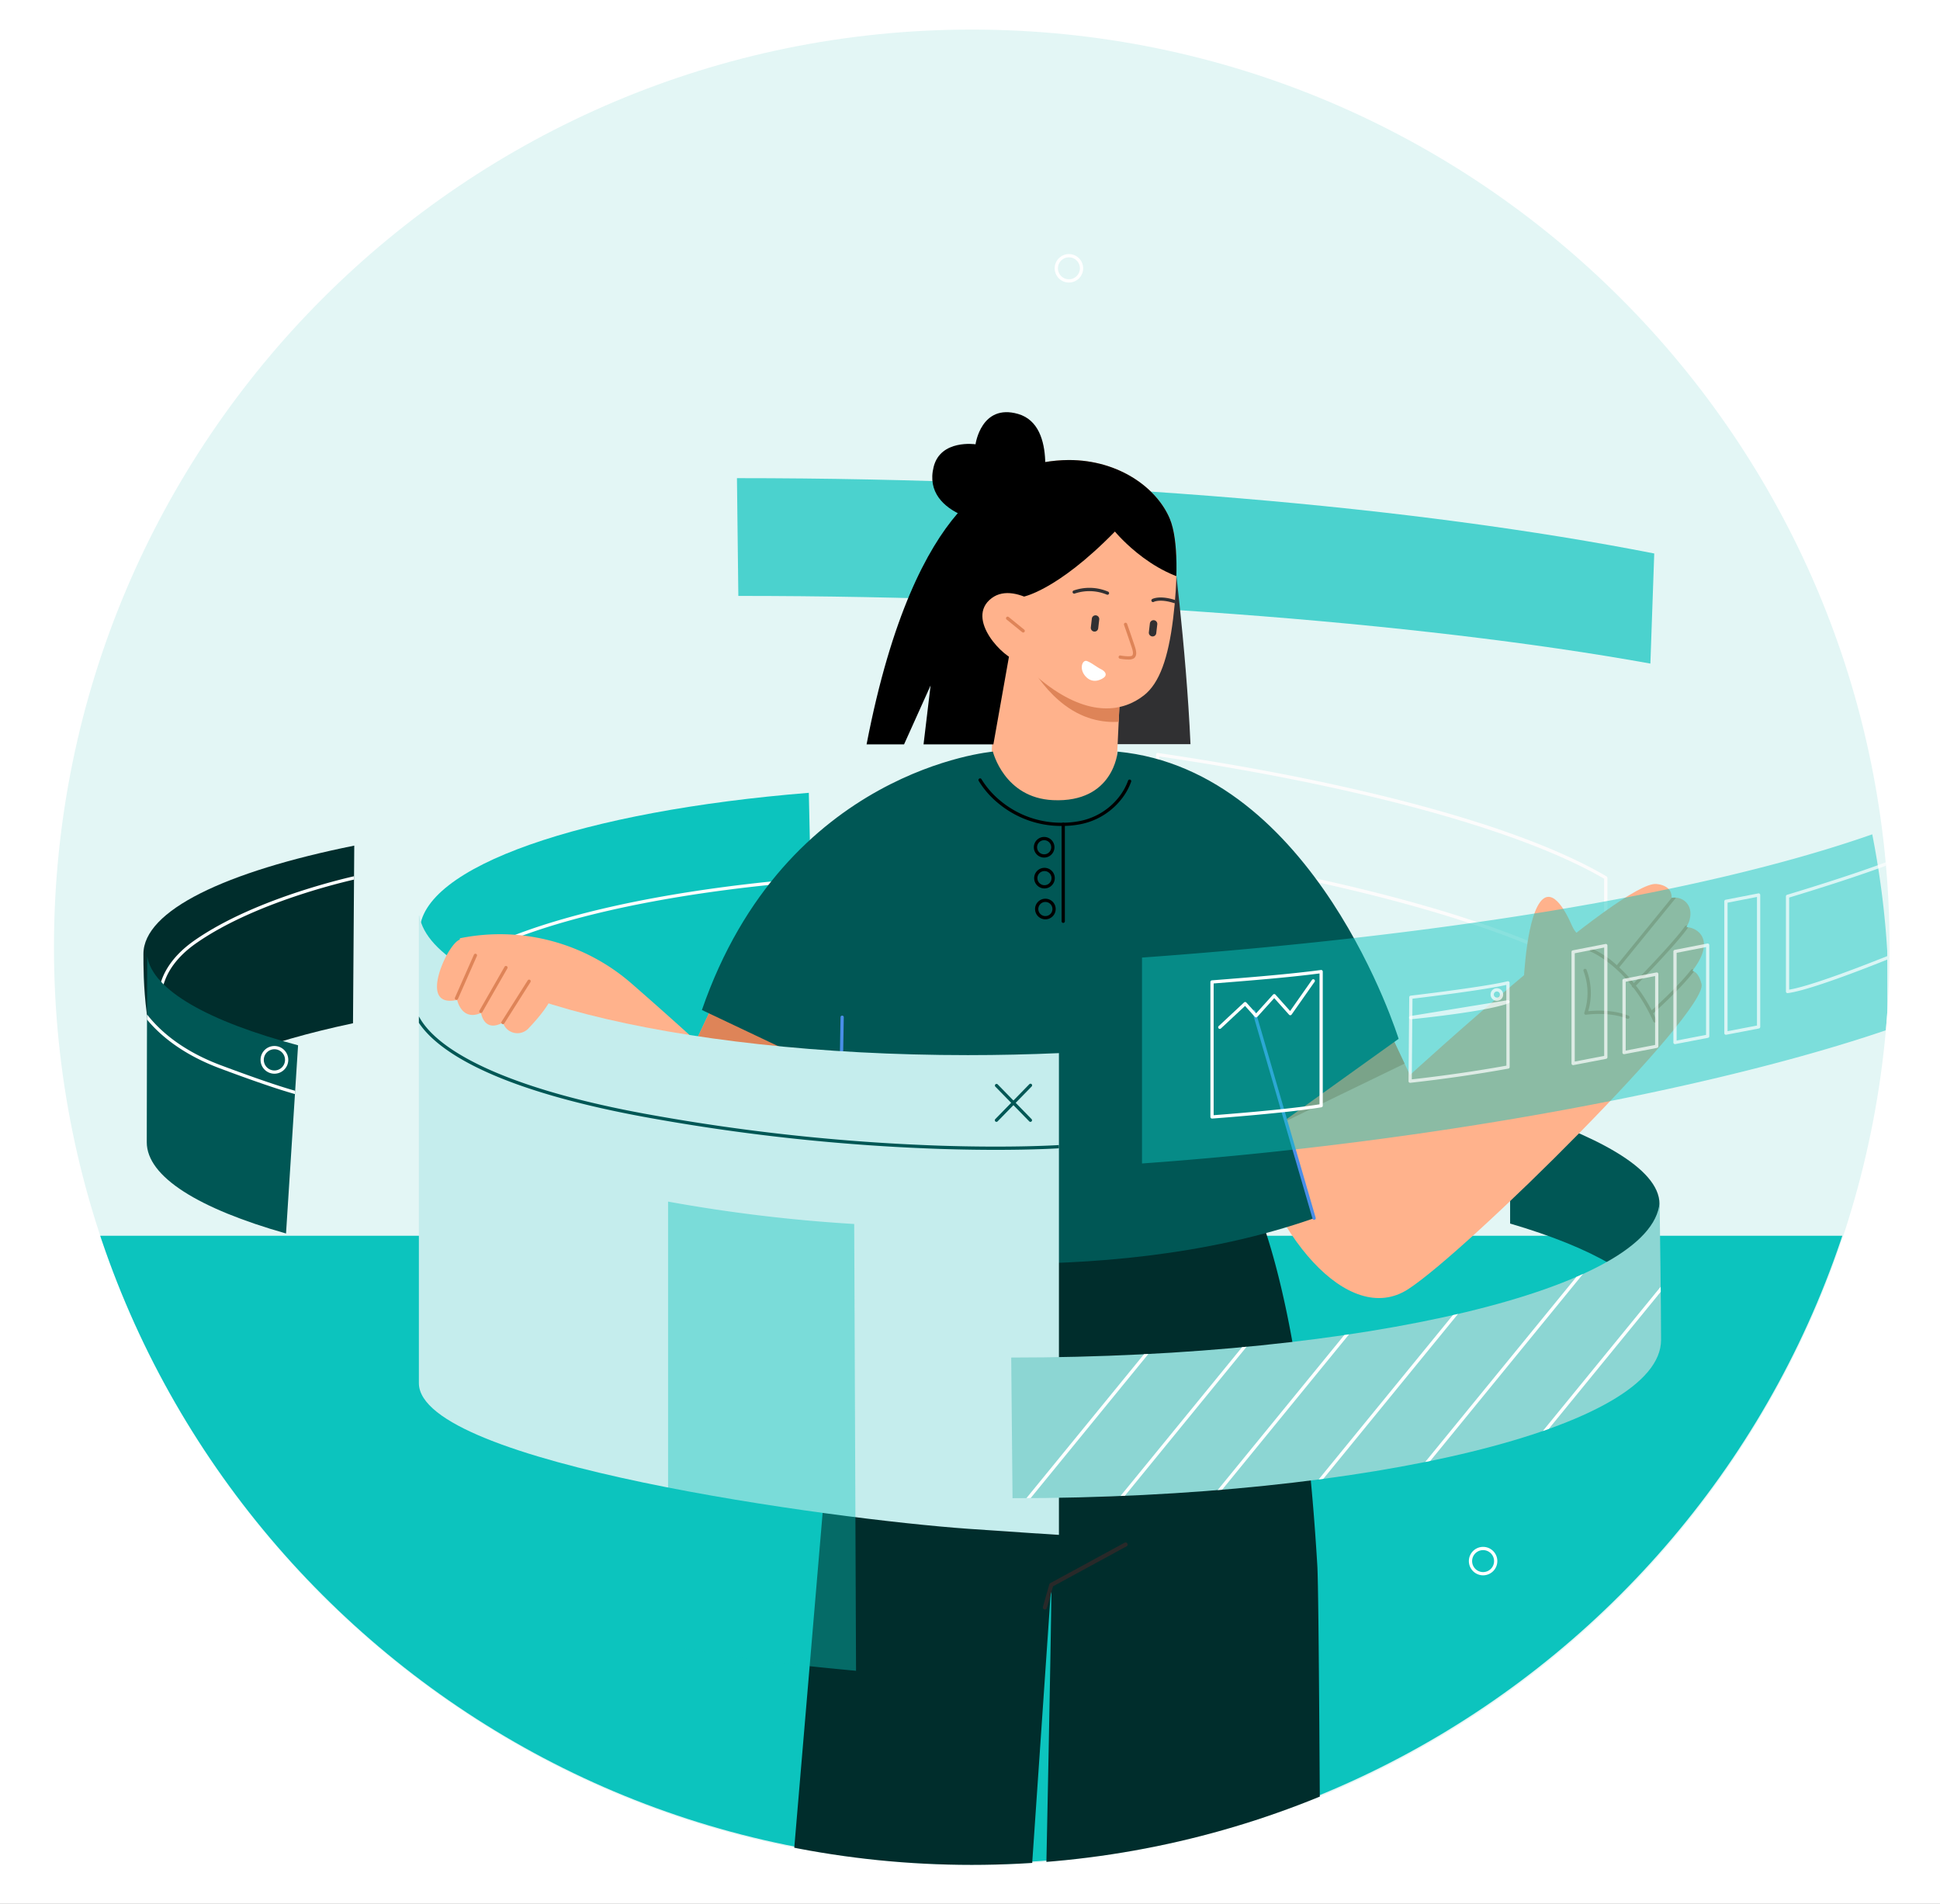 <svg xmlns="http://www.w3.org/2000/svg" xmlns:xlink="http://www.w3.org/1999/xlink" width="755" height="741" viewBox="0 0 755 741"><rect x="0" y="0" width="755" height="741" fill="#808080" stroke="none"/><defs><clipPath id="clip-path"><rect id="Rectangle_14729" data-name="Rectangle 14729" width="856" height="954" transform="translate(0 0.093)" fill="#fff" stroke="#707070" stroke-width="1"></rect></clipPath><clipPath id="clip-path-2"><rect id="Rectangle_15247" data-name="Rectangle 15247" width="714" height="244" transform="translate(1025 5429)" fill="#fff" stroke="#707070" stroke-width="1"></rect></clipPath><clipPath id="clip-path-3"><path id="Path_53409" data-name="Path 53409" d="M357.186,0C554.454,0,714.372,159.918,714.372,357.186S554.454,714.372,357.186,714.372,0,554.454,0,357.186,159.918,0,357.186,0Z" transform="translate(140 5878.51)" fill="#e3f6f5"></path></clipPath><clipPath id="clip-path-4"><rect id="Rectangle_15140" data-name="Rectangle 15140" width="713.522" height="676.296" transform="translate(65.151)" fill="none"></rect></clipPath><clipPath id="clip-path-5"><rect id="Rectangle_15119" data-name="Rectangle 15119" width="844.673" height="591.296" fill="none"></rect></clipPath><clipPath id="clip-path-6"><path id="Path_52639" data-name="Path 52639" d="M2271.757,1146.916l-.034.052s0,0,.034-.052m-82.731,30.03-6.992-14.842-57.7,32.263c9.894,44.739,40.78,80.954,63.969,65.967s116.823-107.909,114.209-118.793c-.763-3.173-2.032-4.714-3.586-5.13,9.651-12.493,1.452-17.066-2.337-17a11.585,11.585,0,0,0,1.28-2.9c1.556-5.824-2.734-9.28-6.983-8.52.147-4.32-4.01-5.224-5.958-5.4-.107-.01-.217-.015-.333-.014-14.328.008-95.565,74.374-95.565,74.374" transform="translate(-2124.328 -1102.572)" fill="none"></path></clipPath><clipPath id="clip-path-8"><rect id="Rectangle_15120" data-name="Rectangle 15120" width="356.985" height="72.177" fill="#fff"></rect></clipPath><clipPath id="clip-path-9"><path id="Path_52644" data-name="Path 52644" d="M834.354,1014.162c0,25.776,64.983,47.557,153.821,54.431L985.835,959.9c-87.635,7.064-151.481,28.693-151.481,54.261" transform="translate(-834.354 -959.901)" fill="none"></path></clipPath><clipPath id="clip-path-10"><rect id="Rectangle_15122" data-name="Rectangle 15122" width="844.673" height="679.991" fill="none"></rect></clipPath><clipPath id="clip-path-11"><path id="Path_52649" data-name="Path 52649" d="M1726.273,787.854l48.755,2.352,2.872-61.172-48.756-2.352Z" transform="translate(-1726.273 -726.682)" fill="none"></path></clipPath><clipPath id="clip-path-13"><path id="Path_52654" data-name="Path 52654" d="M1702.89,442.236c-28.755,9.9-26.784,40.943-17.12,53.672,10.483,13.8,18.894,23.836,27,30.022,17.364,13.258,30.353,10.913,38.4,4.569,6.037-4.755,9.424-14.479,11.316-29.712,1.775-14.317,2.162-30.765-1.258-38.979-4.965-11.917-19.722-22.888-39.306-22.888a58.416,58.416,0,0,0-19.035,3.315" transform="translate(-1679.338 -438.921)" fill="none"></path></clipPath><clipPath id="clip-path-15"><path id="Path_52664" data-name="Path 52664" d="M885.672,1182.849h0l-3.922,30.52c27.766,31.946,79.992,82.13,96.5,92.8,23.189,14.987,54.074-21.228,63.969-65.966l-57.705-32.263-6.992,14.842s-10.747-9.838-25.112-22.358a77.869,77.869,0,0,0-66.741-17.577" transform="translate(-881.75 -1181.272)" fill="none"></path></clipPath><clipPath id="clip-path-17"><path id="Path_52676" data-name="Path 52676" d="M833.252,1334.071c0,31.3,161.715,53.015,213.673,56.7,18.578,1.32,35.419,2.37,35.419,2.37V1205.631c-11.522.508-23.354.779-35.419.779-114.851,0-208.659-24.1-213.478-54.284l-.195-.033Z" transform="translate(-833.252 -1152.092)" fill="none"></path></clipPath><clipPath id="clip-path-19"><path id="Path_52686" data-name="Path 52686" d="M1760.413,1661.511l.515,54.741c139.3,0,252.388-27.591,252.388-61.6,0-13.829-.447-45.432-.564-53.539-2.647,33.447-114.7,60.395-252.339,60.395" transform="translate(-1760.413 -1601.116)" fill="none"></path></clipPath><clipPath id="clip-path-21"><rect id="Rectangle_15127" data-name="Rectangle 15127" width="73.152" height="182.623" fill="#075bb8"></rect></clipPath><clipPath id="clip-path-22"><path id="Path_52691" data-name="Path 52691" d="M402.052,1084.766c0,8.38-.092,34.594,10.566,55.164,11.236-11.09,36.489-20.873,71-28.213l.484-69.145c-50.162,10.12-82.054,25.272-82.054,42.195" transform="translate(-402.052 -1042.571)" fill="none"></path></clipPath><clipPath id="clip-path-24"><path id="Path_52695" data-name="Path 52695" d="M407.291,1288.068c0,13.53,20.388,25.929,54.2,35.529l4.684-73.25c-34.762-9.273-56.6-21.38-58.716-34.688-.035,10.837-.17,53.241-.17,72.409" transform="translate(-407.291 -1215.659)" fill="none"></path></clipPath><clipPath id="clip-path-26"><rect id="Rectangle_15130" data-name="Rectangle 15130" width="293.023" height="129.61" fill="none"></rect></clipPath><clipPath id="clip-path-27"><rect id="Rectangle_15131" data-name="Rectangle 15131" width="13.98" height="47.17" fill="none"></rect></clipPath><clipPath id="clip-path-28"><rect id="Rectangle_15132" data-name="Rectangle 15132" width="13.978" height="31.827" fill="none"></rect></clipPath><clipPath id="clip-path-29"><rect id="Rectangle_15133" data-name="Rectangle 15133" width="13.978" height="39.169" fill="none"></rect></clipPath><clipPath id="clip-path-30"><rect id="Rectangle_15134" data-name="Rectangle 15134" width="13.98" height="55.044" fill="none"></rect></clipPath><clipPath id="clip-path-31"><rect id="Rectangle_15135" data-name="Rectangle 15135" width="39.353" height="39.542" fill="none"></rect></clipPath><clipPath id="clip-path-32"><rect id="Rectangle_15136" data-name="Rectangle 15136" width="39.102" height="7.434" fill="none"></rect></clipPath><clipPath id="clip-path-33"><rect id="Rectangle_15137" data-name="Rectangle 15137" width="4.905" height="4.903" fill="none"></rect></clipPath><clipPath id="clip-path-34"><rect id="Rectangle_15138" data-name="Rectangle 15138" width="48.985" height="54.86" fill="none"></rect></clipPath><clipPath id="clip-Artboard_20"><rect width="755" height="741"></rect></clipPath></defs><g id="Artboard_20" data-name="Artboard &#x2013; 20" clip-path="url(#clip-Artboard_20)"><rect width="755" height="741" fill="#fff"></rect><g id="Group_75920" data-name="Group 75920" transform="translate(-119 -5867)"><path id="Path_53407" data-name="Path 53407" d="M357.186,0C554.454,0,714.372,159.918,714.372,357.186S554.454,714.372,357.186,714.372,0,554.454,0,357.186,159.918,0,357.186,0Z" transform="translate(140 5878.51)" fill="#e3f6f5"></path><g id="Mask_Group_75003" data-name="Mask Group 75003" transform="translate(-885 919)" clip-path="url(#clip-path-2)"><path id="Path_53408" data-name="Path 53408" d="M357.186,0C554.454,0,714.372,159.918,714.372,357.186S554.454,714.372,357.186,714.372,0,554.454,0,357.186,159.918,0,357.186,0Z" transform="translate(1024.813 4958.999)" fill="#0cc4be"></path></g><g id="Mask_Group_75004" data-name="Mask Group 75004" clip-path="url(#clip-path-3)"><g id="Group_75883" data-name="Group 75883"><g id="Group_75881" data-name="Group 75881" transform="translate(-117 10.498)"><path id="Path_43843" data-name="Path 43843" d="M1997.528,2051.734h93.3l8.292-120.89.021-.069c.3,2.8-2.183,120.959-2.183,120.959s103.528-2.193,106.938-2.335c-.2-13.317-.592-115.483-1.225-126.042q-.8-13.416-1.829-25.352-.038-.445-.076-.881-.809-9.355-1.728-17.84c-1.873-17.36-4.052-32.07-6.322-44.474q-1.184-6.463-2.393-12.108a.042.042,0,0,0,0-.019c-.064-.31-.131-.615-.2-.92-.057-.264-.115-.528-.172-.787q-.4-1.831-.8-3.575c-.08-.349-.16-.7-.238-1.042-1.748-7.549-3.481-13.884-5.105-19.152-.663-2.162-1.31-4.135-1.932-5.945q-.365-1.053-.713-2.033c-.076-.206-.152-.415-.223-.619-.831-2.283-1.6-4.247-2.306-5.922-.1-.225-.19-.447-.282-.663-.775-1.81-1.459-3.258-2.017-4.378-.023-.046-.046-.092-.069-.136a30.475,30.475,0,0,0-1.666-2.987.087.087,0,0,1-.009.014.049.049,0,0,0-.014.016c-.046.055-.163.193-.365.4a14.964,14.964,0,0,1-1.131,1.04c-.053.043-.106.089-.161.133-.273.227-.585.473-.94.737-.12.089-.241.179-.37.271-.087.062-.177.126-.271.19s-.186.131-.282.2c-.044.03-.083.055-.121.085s-.1.069-.152.1c-.406.273-.848.557-1.333.854a48.067,48.067,0,0,1-4.28,2.308c-.543.259-1.11.521-1.707.785l-.36.159q-1.576.688-3.423,1.386c-.154.06-.308.117-.466.174-.186.069-.376.138-.567.207l-.519.186c-.236.085-.477.17-.722.253-.177.062-.356.124-.537.183q-1.834.62-3.91,1.228c-.36.108-.725.211-1.1.315-.2.057-.392.11-.59.165l-.815.22c-.555.149-1.125.3-1.7.443l-.523.131c-.558.14-1.126.275-1.7.411l-.548.126-.606.138c-.406.092-.819.181-1.234.271s-.837.179-1.267.266c-.172.037-.346.071-.521.106q-2.334.475-4.883.911c-.472.08-.95.161-1.434.239-.347.057-.7.112-1.049.167-.385.062-.776.122-1.168.179l-.631.094c-.273.041-.549.08-.826.119-.248.037-.5.071-.748.106-.03,0-.06.009-.09.011-.326.046-.654.089-.982.133q-1.081.144-2.192.28c-.279.034-.557.069-.84.1s-.564.066-.849.1l-.234.027c-.009,0-.021,0-.03,0-.489.055-.975.108-1.464.161l-.923.1-.842.085c-.595.06-1.2.117-1.806.172-.489.044-.982.089-1.478.131l-.991.083c-.209.018-.417.034-.629.05-.631.051-1.267.1-1.912.147-.351.023-.7.048-1.06.073-.438.03-.879.06-1.324.087-.186.014-.374.025-.56.034l-.984.062s-.011,0-.018,0c-.392.023-.787.046-1.184.067l-1.2.062q-1.449.073-2.939.133c-.4.018-.8.032-1.207.048l-.415.014q-.592.024-1.191.041c-.328.012-.656.021-.984.03l-.736.021c-.79.021-1.59.041-2.4.057q-2.454.052-5.013.067-.864.007-1.741.007-2.943.01-6.019-.03-.905-.01-1.824-.028l-.92-.016-.927-.018q-1.6-.034-3.237-.08c-.45-.011-.9-.025-1.359-.041q-2.343-.073-4.766-.172c-.381-.014-.762-.03-1.147-.048-.7-.03-1.4-.062-2.106-.094-.675-.032-1.351-.067-2.035-.1q-2.816-.145-5.732-.324l-.526-.034q-3.716-.234-7.6-.528-7.916-.6-16.516-1.466l-1.152-.117q-.561.719-1.127,1.491a102.982,102.982,0,0,0-7.929,13.072c-.071.135-.142.271-.211.406-.03.055-.058.11-.087.167l-.039.073c-.22.424-.438.856-.658,1.289a279.757,279.757,0,0,0-11.332,26.2" transform="translate(-1453.998 4542.644)" fill="#002d2c" fill-rule="evenodd"></path><path id="Path_43885" data-name="Path 43885" d="M2325.341,2409.523a.8.8,0,0,0,.772-.584l2.39-8.43,28.624-15.575a.8.8,0,1,0-.768-1.41l-28.92,15.736a.8.8,0,0,0-.385.475l-.021.069-2.466,8.7a.8.8,0,0,0,.773,1.022" transform="translate(-1682.687 4073.456)" fill="#292929"></path></g><g id="Group_75882" data-name="Group 75882" transform="translate(74.849 5936.931)"><g id="Group_75550" data-name="Group 75550" clip-path="url(#clip-path-4)"><g id="Group_75480" data-name="Group 75480" transform="translate(0 0)"><g id="Group_75479" data-name="Group 75479" clip-path="url(#clip-path-5)"><path id="Path_52630" data-name="Path 52630" d="M2162.219,987.383a.631.631,0,0,1-.349-.1c-30.418-20.135-93.881-38.7-174.118-50.93a.632.632,0,0,1-.537-.625v-37.6a.632.632,0,0,1,.724-.625c38.214,5.613,72.609,12.515,102.229,20.512,31.327,8.458,55.677,17.726,72.371,27.545a.632.632,0,0,1,.312.544v40.649a.631.631,0,0,1-.632.632m-173.74-52.2c38.929,5.953,73.656,13.279,103.221,21.777,30.619,8.8,54.122,18.427,69.888,28.625V946.464c-32.137-18.775-95.161-36.108-173.109-47.608Z" transform="translate(-1493.135 -674.35)" fill="#fcfcfc"></path><path id="Path_52631" data-name="Path 52631" d="M2541.333,1452.92c32.65,10.393,58.142,23.376,58.142,37.476,0,8.294-6.749,16.216-18.983,23.46-9.77-5.772-23.037-11.121-39.158-15.86Z" transform="translate(-1909.483 -1091.681)" fill="#005755" fill-rule="evenodd"></path><path id="Path_52632" data-name="Path 52632" d="M2182.033,1162.1l6.993,14.842s82.559-75.578,95.9-74.36c2.592.237,9.1,1.762,4.157,10.918-2.042,3.772-7.995,8.5-13.853,15.5-20.095,23.994,8.66-19.764,15.648-21.019,4.251-.763,8.545,2.692,6.988,8.52-1,3.758-5.069,8.067-11.043,14.322-15.236,15.953-15.1,16.138-15.1,16.138s17.51-27.439,24.86-27.561c3.859-.065,12.3,4.686,1.767,17.727s-17.705,15.948-17.705,15.948,17.865-28.16,21.862-11.542c2.614,10.884-91.02,103.805-114.209,118.793s-54.075-21.228-63.969-65.967Z" transform="translate(-1596.158 -828.44)" fill="#ffb28c"></path></g></g><g id="Group_75482" data-name="Group 75482" transform="translate(528.17 274.132)"><g id="Group_75481" data-name="Group 75481" clip-path="url(#clip-path-6)"><path id="Path_52633" data-name="Path 52633" d="M2691.345,1232.494a.632.632,0,0,1-.577-.373c-9.487-21.137-24.215-27.136-24.362-27.194a.632.632,0,0,1,.461-1.177,35.495,35.495,0,0,1,8.886,5.746,61.469,61.469,0,0,1,16.168,22.106.632.632,0,0,1-.576.891" transform="translate(-2531.328 -1178.562)" fill="#de8458"></path><path id="Path_52634" data-name="Path 52634" d="M2707.15,1149.668a.632.632,0,0,1-.49-1.031l22.108-27.142a.632.632,0,1,1,.98.8l-22.108,27.142a.63.63,0,0,1-.49.233" transform="translate(-2561.769 -1116.615)" fill="#de8458"></path><path id="Path_52635" data-name="Path 52635" d="M2760.829,1253.654a.632.632,0,0,1-.419-1.106c.1-.091,10.353-9.17,15.785-16.171a.632.632,0,0,1,1,.775c-5.505,7.1-15.843,16.252-15.947,16.343a.629.629,0,0,1-.418.159" transform="translate(-2602.101 -1202.926)" fill="#de8458"></path><path id="Path_52636" data-name="Path 52636" d="M2732.459,1191.842a.632.632,0,0,1-.451-1.075c.159-.162,15.963-16.284,20.514-22.755a.632.632,0,1,1,1.034.727c-4.611,6.555-19.993,22.248-20.646,22.913a.633.633,0,0,1-.452.189" transform="translate(-2580.785 -1151.54)" fill="#de8458"></path><path id="Path_52637" data-name="Path 52637" d="M2673.388,1254.882a.637.637,0,0,1-.232-.044c-7.226-2.863-15.919-1.545-16.006-1.532a.632.632,0,0,1-.7-.827,24.249,24.249,0,0,0-.3-16.166.632.632,0,0,1,1.156-.511,25.124,25.124,0,0,1,.642,16.13c2.556-.274,9.508-.708,15.668,1.732a.632.632,0,0,1-.233,1.219" transform="translate(-2523.886 -1202.394)" fill="#de8458"></path><path id="Path_52638" data-name="Path 52638" d="M2161.6,1349.737l50.607-24.524-8.7-19.4-45.542,27.909Z" transform="translate(-2149.603 -1255.278)" fill="#de8458" fill-rule="evenodd"></path></g></g><g id="Group_75487" data-name="Group 75487" transform="translate(0 0)"><g id="Group_75486" data-name="Group 75486" clip-path="url(#clip-path-5)"><path id="Path_52640" data-name="Path 52640" d="M2561.773,1160.063s.536-24.084,5.575-33.613,10.935,1.826,13.426,7.57,7.6,5.368,7.6,5.368Z" transform="translate(-1924.841 -843.62)" fill="#ffb28c" fill-rule="evenodd"></path><g id="Group_75485" data-name="Group 75485" transform="translate(330.951 116.185)" opacity="0.71"><g id="Group_75484" data-name="Group 75484"><g id="Group_75483" data-name="Group 75483" clip-path="url(#clip-path-8)"><path id="Path_52641" data-name="Path 52641" d="M1331.1,467.3c138.637,0,264.522,11.176,356.987,29.325l-1.5,42.851c-90.759-16.374-224.077-26.336-354.947-26.336Z" transform="translate(-1331.096 -467.301)" fill="#0cc4be" fill-rule="evenodd"></path></g></g></g><path id="Path_52642" data-name="Path 52642" d="M988.175,1068.594c-88.838-6.875-153.821-28.655-153.821-54.431,0-25.568,63.846-47.2,151.481-54.261Z" transform="translate(-626.909 -721.241)" fill="#0cc4be" fill-rule="evenodd"></path></g></g><g id="Group_75489" data-name="Group 75489" transform="translate(207.445 238.66)"><g id="Group_75488" data-name="Group 75488" clip-path="url(#clip-path-9)"><path id="Path_52643" data-name="Path 52643" d="M984.372,1203.5l-.049,0c-43.526-3.368-82.728-10.528-110.383-20.161-28.8-10.031-44.021-22.1-44.021-34.9,0-12.695,14.973-24.682,43.3-34.666,27.182-9.58,65.808-16.763,108.763-20.226a.632.632,0,0,1,.1,1.26c-42.849,3.454-81.362,10.613-108.445,20.158-13.581,4.786-24.13,10.069-31.354,15.7-7.367,5.743-11.1,11.723-11.1,17.773,0,6.1,3.8,12.126,11.3,17.912,7.35,5.673,18.074,10.987,31.876,15.795,27.555,9.6,66.644,16.734,110.065,20.094a.632.632,0,0,1-.048,1.262" transform="translate(-831.022 -1060.318)" fill="#fdfdfd"></path></g></g><g id="Group_75491" data-name="Group 75491" transform="translate(0 0)"><g id="Group_75490" data-name="Group 75490" clip-path="url(#clip-path-10)"><path id="Path_52646" data-name="Path 52646" d="M1902.525,534.667s5.495,41.177,7.21,79.663h-35.811l-7.636-89.147Z" transform="translate(-1402.274 -394.608)" fill="#303032" fill-rule="evenodd"></path><path id="Path_52647" data-name="Path 52647" d="M1729.144,726.682l48.756,2.352-2.872,61.172-48.756-2.352Z" transform="translate(-1297.07 -546.007)" fill="#ffb28c" fill-rule="evenodd"></path></g></g><g id="Group_75493" data-name="Group 75493" transform="translate(429.202 180.675)"><g id="Group_75492" data-name="Group 75492" clip-path="url(#clip-path-11)"><path id="Path_52648" data-name="Path 52648" d="M1811.947,747.87c2.69-1.678-13.3,7.663-29.873-4.773-12.713-9.549-18.721-25.818-17.28-26.233,1.531-.45-3.222,1.984-3.222,1.984l45.378,25.208Z" transform="translate(-1752.795 -719.263)" fill="#de8458" fill-rule="evenodd"></path></g></g><g id="Group_75495" data-name="Group 75495" transform="translate(0 0)"><g id="Group_75494" data-name="Group 75494" clip-path="url(#clip-path-5)"><path id="Path_52650" data-name="Path 52650" d="M1761.231,461.809c3.419,8.214,3.033,24.662,1.258,38.979-1.891,15.233-5.279,24.958-11.315,29.713-8.05,6.344-21.038,8.688-38.4-4.569-8.106-6.187-16.516-16.218-27-30.023-9.664-12.729-11.635-43.773,17.12-53.672s51.868,4.037,58.341,19.572" transform="translate(-1261.806 -329.792)" fill="#ffb28c" fill-rule="evenodd"></path></g></g><g id="Group_75497" data-name="Group 75497" transform="translate(417.533 109.129)"><g id="Group_75496" data-name="Group 75496" clip-path="url(#clip-path-13)"><path id="Path_52651" data-name="Path 52651" d="M1870.034,641.767a.633.633,0,0,1-.235-.045,17.7,17.7,0,0,0-12.472-.432.632.632,0,0,1-.493-1.164,18.633,18.633,0,0,1,13.436.423.632.632,0,0,1-.235,1.218" transform="translate(-1812.414 -589.325)" fill="#303032"></path><path id="Path_52652" data-name="Path 52652" d="M1657.255,510.115l9.792-44.857s13.127-1.888,36.241-25.512c0,0,16.78,20.5,38.089,19.937l-25.922-52.193-38.875-4.518-28,9.28-17.907,24.32,6.123,26.554Z" transform="translate(-1642.769 -411.91)" fill-rule="evenodd"></path><path id="Path_52653" data-name="Path 52653" d="M1992.423,657.738a.632.632,0,0,1-.264-.058c-8.018-3.688-11.376-1.876-11.409-1.858a.632.632,0,0,1-.624-1.1c.158-.09,3.961-2.147,12.562,1.809a.632.632,0,0,1-.265,1.206" transform="translate(-1905.101 -600.607)" fill="#303032"></path></g></g><g id="Group_75499" data-name="Group 75499" transform="translate(0 0)"><g id="Group_75498" data-name="Group 75498" clip-path="url(#clip-path-5)"><path id="Path_52655" data-name="Path 52655" d="M1932.192,707.964a19.344,19.344,0,0,1-3.219-.331.632.632,0,0,1,.229-1.243c1.78.327,3.994.445,4.453.1.834-.64.2-2.487-.368-4.118-.078-.225-.154-.447-.226-.663-1.172-3.507-2.473-7.193-2.485-7.23a.632.632,0,1,1,1.192-.421c.013.037,1.317,3.733,2.492,7.251.071.212.146.429.222.65.7,2.034,1.5,4.339-.062,5.537a3.987,3.987,0,0,1-2.228.469" transform="translate(-1448.985 -521.177)" fill="#de8458"></path><path id="Path_52656" data-name="Path 52656" d="M1879.662,759.632c-.754.7-4.078,2.751-6.912.134-3.267-3.017-1.731-7.131.161-6.391s3.614,2.282,5.361,3.129,2.452,2.139,1.39,3.128" transform="translate(-1405.698 -565.997)" fill="#fff" fill-rule="evenodd"></path><path id="Path_52657" data-name="Path 52657" d="M1888.256,683.684a1.462,1.462,0,0,0-1.267-1.623h0a1.432,1.432,0,0,0-1.066.293,1.412,1.412,0,0,0-.541.96l-.4,3.429a1.463,1.463,0,0,0,1.267,1.623,1.435,1.435,0,0,0,1.607-1.254c.121-1.032.283-2.406.4-3.429" transform="translate(-1416.31 -512.471)" fill="#303032" fill-rule="evenodd"></path><path id="Path_52658" data-name="Path 52658" d="M1979.1,691.3a1.463,1.463,0,0,0-1.267-1.623h0a1.432,1.432,0,0,0-1.066.293,1.412,1.412,0,0,0-.541.96c-.121,1.032-.282,2.406-.4,3.429a1.462,1.462,0,0,0,1.267,1.623,1.436,1.436,0,0,0,1.607-1.254l.4-3.429" transform="translate(-1484.566 -518.197)" fill="#303032" fill-rule="evenodd"></path><path id="Path_52659" data-name="Path 52659" d="M1590.652,464.611c-.788-.047-37.339,4.133-56.635,104.294H1548.6l10.326-22.93-2.74,22.93h27.18l12.983-73.075Z" transform="translate(-1152.615 -349.094)" fill-rule="evenodd"></path><path id="Path_52660" data-name="Path 52660" d="M1744.751,658.657c.908-1.187-16.063-16.875-25.888-9.445-10.538,7.971,4.956,23.656,10.15,24.327Z" transform="translate(-1288.805 -486.304)" fill="#ffb28c" fill-rule="evenodd"></path><path id="Path_52661" data-name="Path 52661" d="M1758.958,690.283a.63.63,0,0,1-.4-.141l-6.053-4.921a.632.632,0,1,1,.8-.981l6.053,4.92a.632.632,0,0,1-.4,1.122" transform="translate(-1316.607 -514.011)" fill="#de8458"></path><path id="Path_52662" data-name="Path 52662" d="M881.75,1213.37c27.766,31.946,79.992,82.13,96.5,92.8,23.189,14.988,54.074-21.228,63.969-65.966l-57.705-32.262-6.992,14.842s-10.747-9.838-25.112-22.358a77.878,77.878,0,0,0-66.741-17.576h0Z" transform="translate(-662.521 -887.573)" fill="#ffb28c"></path></g></g><g id="Group_75501" data-name="Group 75501" transform="translate(219.229 293.699)"><g id="Group_75500" data-name="Group 75500" clip-path="url(#clip-path-15)"><path id="Path_52663" data-name="Path 52663" d="M1259.643,1276.756l58.936,16.847-5.341-18.715-40.525-21.784-15.493,9.483Z" transform="translate(-1163.868 -1235.245)" fill="#de8458" fill-rule="evenodd"></path></g></g><g id="Group_75503" data-name="Group 75503" transform="translate(0 0)"><g id="Group_75502" data-name="Group 75502" clip-path="url(#clip-path-5)"><path id="Path_52665" data-name="Path 52665" d="M1389.513,895.429s-80.874,6.8-113.247,100.568l54.142,25.662-1.1,68.53s100.655,16.538,185.208-13.153l-11.02-38.343,43.911-31.473s-32.375-104.406-109.355-111.792c0,0-1.487,20-25.2,18.886-18.964-.889-23.34-18.886-23.34-18.886" transform="translate(-958.949 -672.799)" fill="#005755" fill-rule="evenodd"></path><path id="Path_52666" data-name="Path 52666" d="M2161.828,1381.379a.632.632,0,0,1-.606-.455l-23.423-80.477a.632.632,0,0,1,1.214-.353l23.423,80.477a.632.632,0,0,1-.607.809" transform="translate(-1606.26 -976.509)" fill="#498ee8"></path><path id="Path_52667" data-name="Path 52667" d="M1487.7,1401.328h-.011a.632.632,0,0,1-.621-.642l1.534-91.381a.632.632,0,1,1,1.264.021l-1.534,91.381a.632.632,0,0,1-.631.621" transform="translate(-1117.34 -983.305)" fill="#498ee8"></path><path id="Path_52668" data-name="Path 52668" d="M1741.727,955.835a38.159,38.159,0,0,1-24.7-8.692,34.431,34.431,0,0,1-7.808-8.888.632.632,0,0,1,1.107-.611,33.871,33.871,0,0,0,7.548,8.559,36.961,36.961,0,0,0,24.252,8.366,34.361,34.361,0,0,0,5.44-.472,25.566,25.566,0,0,0,15.773-8.933,23.238,23.238,0,0,0,4.033-6.963.632.632,0,0,1,1.207.374,24,24,0,0,1-4.229,7.348,26.807,26.807,0,0,1-16.572,9.419,35.632,35.632,0,0,1-5.641.49l-.413,0" transform="translate(-1284.2 -704.273)"></path><path id="Path_52669" data-name="Path 52669" d="M1839.927,1045.7a.632.632,0,0,1-.632-.632v-37.733a.632.632,0,0,1,1.264,0v37.733a.632.632,0,0,1-.632.632" transform="translate(-1381.992 -756.407)"></path><path id="Path_52670" data-name="Path 52670" d="M1799.848,1037.032a4.011,4.011,0,1,1,4.011-4.011,4.015,4.015,0,0,1-4.011,4.011m0-6.758a2.747,2.747,0,1,0,2.747,2.747,2.75,2.75,0,0,0-2.747-2.747" transform="translate(-1349.339 -773.168)"></path><path id="Path_52671" data-name="Path 52671" d="M1800.345,1085.38a4.011,4.011,0,1,1,4.011-4.011,4.016,4.016,0,0,1-4.011,4.011m0-6.758a2.747,2.747,0,1,0,2.747,2.747,2.75,2.75,0,0,0-2.747-2.747" transform="translate(-1349.712 -809.495)"></path><path id="Path_52672" data-name="Path 52672" d="M1801.765,1133.73a4.011,4.011,0,1,1,4.011-4.011,4.016,4.016,0,0,1-4.011,4.011m0-6.758a2.747,2.747,0,1,0,2.747,2.747,2.75,2.75,0,0,0-2.747-2.747" transform="translate(-1350.78 -845.824)"></path><path id="Path_52673" data-name="Path 52673" d="M1666.968,407.229c-4.431,1.635-34.484-2.328-29.594-21.938,2.7-10.815,16.3-8.79,16.3-8.79s2.177-15.959,16.568-11.812c15.872,4.575,9.192,32.79,9.192,32.79s-7.807,8.031-12.466,9.751" transform="translate(-1229.871 -273.499)" fill-rule="evenodd"></path><path id="Path_52674" data-name="Path 52674" d="M833.447,1152.125c4.819,30.181,98.627,54.284,213.478,54.284,12.065,0,23.9-.271,35.419-.779v187.514s-16.84-1.049-35.419-2.37c-51.958-3.69-213.673-25.407-213.673-56.7V1152.092Z" transform="translate(-626.081 -865.648)" fill="#c5eded" fill-rule="evenodd"></path></g></g><g id="Group_75505" data-name="Group 75505" transform="translate(207.171 286.444)"><g id="Group_75504" data-name="Group 75504" clip-path="url(#clip-path-17)"><path id="Path_52675" data-name="Path 52675" d="M1049.235,1344.351c-6.267,0-13.606-.1-21.864-.368a787.41,787.41,0,0,1-115.215-12.506c-20.978-3.876-38.759-8.587-52.849-14-11.3-4.345-20.283-9.155-26.686-14.3-11.073-8.893-10.661-15.707-10.638-15.993a.632.632,0,0,1,1.26.1c-.007.135-.259,6.629,10.4,15.09,9.966,7.914,31.717,19.171,78.746,27.86a786.137,786.137,0,0,0,115.006,12.485c28.517.937,46.055-.211,46.229-.222a.632.632,0,0,1,.085,1.261c-.124.008-9.051.593-24.469.593" transform="translate(-824.78 -1253.16)" fill="#005755"></path></g></g><g id="Group_75507" data-name="Group 75507" transform="translate(0 0)"><g id="Group_75506" data-name="Group 75506" clip-path="url(#clip-path-5)"><path id="Path_52677" data-name="Path 52677" d="M1735.41,1430.266a.632.632,0,0,1-.452-1.073l13.214-13.545a.632.632,0,1,1,.9.882l-13.214,13.545a.629.629,0,0,1-.452.191" transform="translate(-1303.461 -1063.532)" fill="#005755"></path><path id="Path_52678" data-name="Path 52678" d="M1748.623,1430.29a.629.629,0,0,1-.452-.191l-13.214-13.545a.632.632,0,0,1,.9-.882l13.214,13.545a.632.632,0,0,1-.452,1.073" transform="translate(-1303.46 -1063.55)" fill="#005755"></path><path id="Path_52679" data-name="Path 52679" d="M1760.413,1661.511c137.638,0,249.691-26.947,252.339-60.395.117,8.108.564,39.71.564,53.539,0,34.006-113.091,61.6-252.388,61.6Z" transform="translate(-1322.723 -1203.031)" fill="#8cd6d3" fill-rule="evenodd"></path></g></g><g id="Group_75509" data-name="Group 75509" transform="translate(437.691 398.085)"><g id="Group_75508" data-name="Group 75508" clip-path="url(#clip-path-19)"><path id="Path_52680" data-name="Path 52680" d="M1748.5,1868.453a.632.632,0,0,1-.489-1.032l64.808-79.352a.632.632,0,0,1,.979.8l-64.808,79.353a.631.631,0,0,1-.49.232" transform="translate(-1750.989 -1741.413)" fill="#fff"></path><path id="Path_52681" data-name="Path 52681" d="M1893,1868.453a.632.632,0,0,1-.489-1.032l64.808-79.352a.632.632,0,1,1,.979.8l-64.807,79.353a.631.631,0,0,1-.49.232" transform="translate(-1859.56 -1741.413)" fill="#fff"></path><path id="Path_52682" data-name="Path 52682" d="M2037.5,1868.453a.632.632,0,0,1-.489-1.032l64.807-79.352a.632.632,0,0,1,.979.8l-64.808,79.353a.63.63,0,0,1-.49.232" transform="translate(-1968.131 -1741.413)" fill="#fff"></path><path id="Path_52683" data-name="Path 52683" d="M2181.995,1714.84a.632.632,0,0,1-.489-1.032l106.319-130.183a.632.632,0,1,1,.979.8l-106.318,130.184a.63.63,0,0,1-.49.232" transform="translate(-2076.703 -1587.799)" fill="#fff"></path><path id="Path_52684" data-name="Path 52684" d="M2326.492,1714.84a.632.632,0,0,1-.489-1.032l106.318-130.183a.632.632,0,1,1,.979.8l-106.318,130.184a.631.631,0,0,1-.49.232" transform="translate(-2185.273 -1587.799)" fill="#fff"></path><path id="Path_52685" data-name="Path 52685" d="M2470.99,1714.84a.632.632,0,0,1-.49-1.032l106.319-130.183a.632.632,0,0,1,.979.8L2471.48,1714.608a.631.631,0,0,1-.49.232" transform="translate(-2293.845 -1587.799)" fill="#fff"></path></g></g><g id="Group_75514" data-name="Group 75514" transform="translate(0 0)"><g id="Group_75513" data-name="Group 75513" clip-path="url(#clip-path-5)"><g id="Group_75512" data-name="Group 75512" transform="translate(304.151 397.777)"><g id="Group_75511" data-name="Group 75511"><g id="Group_75510" data-name="Group 75510" opacity="0.41" clip-path="url(#clip-path-21)"><path id="Path_52687" data-name="Path 52687" d="M1296.458,1782.5c-26.868-2.471-54.093-5.687-73.152-10.308V1599.877a611.7,611.7,0,0,0,72.438,8.717Z" transform="translate(-1223.307 -1599.877)" fill="#0cc4be" fill-rule="evenodd"></path></g></g></g><path id="Path_52689" data-name="Path 52689" d="M483.621,1111.716c-34.515,7.34-59.767,17.124-71,28.213-10.657-20.57-10.566-46.783-10.566-55.164,0-16.922,31.892-32.074,82.054-42.195Z" transform="translate(-302.089 -783.357)" fill="#002d2c" fill-rule="evenodd"></path></g></g><g id="Group_75516" data-name="Group 75516" transform="translate(99.962 259.214)"><g id="Group_75515" data-name="Group 75515" clip-path="url(#clip-path-22)"><path id="Path_52690" data-name="Path 52690" d="M426.677,1137.765a.631.631,0,0,1-.624-.536,16.691,16.691,0,0,1,1.055-7.387c1.368-3.928,4.681-9.788,12.692-15.4,24.578-17.215,63.489-25.351,63.879-25.431a.632.632,0,1,1,.254,1.238c-.388.08-39.047,8.165-63.409,25.228-7.694,5.389-10.878,10.967-12.195,14.7a15.857,15.857,0,0,0-1.027,6.862.632.632,0,0,1-.626.725" transform="translate(-420.033 -1077.457)" fill="#fff"></path></g></g><g id="Group_75518" data-name="Group 75518" transform="translate(0 0)"><g id="Group_75517" data-name="Group 75517" clip-path="url(#clip-path-5)"><path id="Path_52692" data-name="Path 52692" d="M461.494,1323.6c-33.814-9.6-54.2-22-54.2-35.53,0-19.168.134-61.572.169-72.409,2.112,13.308,23.955,25.415,58.716,34.688Z" transform="translate(-306.027 -913.41)" fill="#005755" fill-rule="evenodd"></path></g></g><g id="Group_75520" data-name="Group 75520" transform="translate(101.265 302.249)"><g id="Group_75519" data-name="Group 75519" clip-path="url(#clip-path-24)"><path id="Path_52693" data-name="Path 52693" d="M446.144,1291.97c-3.538,0-16.283-4.026-35.831-11.349-17.467-6.543-26.545-15.921-31.085-22.637-4.947-7.317-5.723-13.019-5.753-13.258a.632.632,0,1,1,1.253-.16c.012.09.8,5.72,5.593,12.779,4.44,6.541,13.324,15.684,30.435,22.093,30.69,11.5,35.122,11.369,35.615,11.283a.632.632,0,0,1,.667,1.057,1.445,1.445,0,0,1-.894.193m.066-1.148h0m0,0h0m0,0h0m0,0h0m.183-.1Z" transform="translate(-381.878 -1236.964)" fill="#fff"></path><path id="Path_52694" data-name="Path 52694" d="M590.8,1367.063a5.394,5.394,0,1,1,5.394-5.394,5.4,5.4,0,0,1-5.394,5.394m0-9.523a4.13,4.13,0,1,0,4.13,4.13,4.134,4.134,0,0,0-4.13-4.13" transform="translate(-541.119 -1321.315)" fill="#fff"></path></g></g><g id="Group_75549" data-name="Group 75549" transform="translate(0 0)"><g id="Group_75548" data-name="Group 75548" clip-path="url(#clip-path-5)"><path id="Path_52696" data-name="Path 52696" d="M887.251,1221.224a5.9,5.9,0,0,0,9.907,2.318c5.879-6.172,12.685-14.78,8.629-18.084-5.591-4.556-8.829.64-8.829.64s5-5.532-1.054-9.177c-4.778-2.874-7.595,3.28-7.595,3.28s3-6.068-3.574-8.993c-5.4-2.4-8.689,4.759-8.689,4.759s1.605-4.391-1.163-6.135c-3.615-2.279-5.45-1.109-8.219,2.99-3.77,5.581-10.473,22.5,2.767,19.6,0,0,1.739,8.417,9.3,5.054,0,0,1.09,7.833,8.522,3.751" transform="translate(-647.371 -893.141)" fill="#ffb28c" fill-rule="evenodd"></path><path id="Path_52697" data-name="Path 52697" d="M962.906,1269.671a.632.632,0,0,1-.533-.97l10.183-16.088a.632.632,0,0,1,1.068.676l-10.183,16.088a.631.631,0,0,1-.535.294" transform="translate(-723.025 -940.956)" fill="#de8458"></path><path id="Path_52698" data-name="Path 52698" d="M928.4,1249.259a.632.632,0,0,1-.548-.946l9.759-17.043a.632.632,0,1,1,1.1.628l-9.76,17.043a.632.632,0,0,1-.549.318" transform="translate(-697.1 -924.901)" fill="#de8458"></path><path id="Path_52699" data-name="Path 52699" d="M890.143,1229.8a.632.632,0,0,1-.578-.887l7.374-16.711a.632.632,0,1,1,1.156.511l-7.374,16.71a.632.632,0,0,1-.578.377" transform="translate(-668.352 -910.528)" fill="#de8458"></path><g id="Group_75523" data-name="Group 75523" transform="translate(488.589 253.326)" opacity="0.48"><g id="Group_75522" data-name="Group 75522"><g id="Group_75521" data-name="Group 75521" clip-path="url(#clip-path-26)"><path id="Path_52700" data-name="Path 52700" d="M1965.133,1068.358c112.566-8.13,216.794-24.333,284.195-47.971a346.321,346.321,0,0,1,5.021,34.756c1.732,18.928,1.905,40.956,1.905,40.956-68.042,23.429-180.311,44.5-291.122,52.4Z" transform="translate(-1965.132 -1018.891)" fill="#0cc4be" fill-rule="evenodd"></path></g></g></g><g id="Group_75526" data-name="Group 75526" transform="translate(655.74 297.485)" opacity="0.71"><g id="Group_75525" data-name="Group 75525"><g id="Group_75524" data-name="Group 75524" clip-path="url(#clip-path-27)"><path id="Path_52701" data-name="Path 52701" d="M2638.056,1243.669a.633.633,0,0,1-.632-.632v-43.43a.632.632,0,0,1,.511-.62l12.716-2.476a.632.632,0,0,1,.753.62V1240.6a.632.632,0,0,1-.513.621l-12.716,2.44a.612.612,0,0,1-.119.011m.632-43.542v42.145l11.452-2.2V1197.9Z" transform="translate(-2637.423 -1196.499)" fill="#fff"></path></g></g></g><g id="Group_75529" data-name="Group 75529" transform="translate(675.566 308.574)" opacity="0.71"><g id="Group_75528" data-name="Group 75528"><g id="Group_75527" data-name="Group 75527" clip-path="url(#clip-path-28)"><path id="Path_52702" data-name="Path 52702" d="M2717.787,1272.926a.632.632,0,0,1-.632-.632v-28.086a.632.632,0,0,1,.511-.62l12.716-2.477a.632.632,0,0,1,.753.62v28.123a.632.632,0,0,1-.512.62l-12.716,2.44a.635.635,0,0,1-.119.011m.632-28.2v26.8l11.452-2.2V1242.5Z" transform="translate(-2717.156 -1241.1)" fill="#fff"></path></g></g></g><g id="Group_75532" data-name="Group 75532" transform="translate(695.389 297.314)" opacity="0.71"><g id="Group_75531" data-name="Group 75531"><g id="Group_75530" data-name="Group 75530" clip-path="url(#clip-path-29)"><path id="Path_52703" data-name="Path 52703" d="M2797.518,1234.981a.632.632,0,0,1-.632-.632v-35.427a.632.632,0,0,1,.511-.62l12.716-2.476a.632.632,0,0,1,.752.62v35.464a.632.632,0,0,1-.513.621l-12.716,2.439a.62.62,0,0,1-.119.011m.632-35.538v34.142l11.452-2.2v-34.175Z" transform="translate(-2796.887 -1195.813)" fill="#fff"></path></g></g></g><g id="Group_75535" data-name="Group 75535" transform="translate(715.21 277.796)" opacity="0.71"><g id="Group_75534" data-name="Group 75534"><g id="Group_75533" data-name="Group 75533" clip-path="url(#clip-path-30)"><path id="Path_52704" data-name="Path 52704" d="M2877.243,1172.351a.632.632,0,0,1-.632-.632v-51.3a.632.632,0,0,1,.511-.62l12.716-2.477a.632.632,0,0,1,.753.62v51.341a.632.632,0,0,1-.513.621l-12.716,2.439a.615.615,0,0,1-.119.011m.632-51.415v50.019l11.452-2.2v-50.052Z" transform="translate(-2876.611 -1117.307)" fill="#fff"></path></g></g></g><g id="Group_75538" data-name="Group 75538" transform="translate(592.315 312)" opacity="0.71"><g id="Group_75537" data-name="Group 75537"><g id="Group_75536" data-name="Group 75536" clip-path="url(#clip-path-31)"><path id="Path_52705" data-name="Path 52705" d="M2382.949,1294.419a.632.632,0,0,1-.632-.637l.279-32.667a.632.632,0,0,1,.559-.622c.287-.034,28.8-3.379,37.7-5.6a.632.632,0,0,1,.785.612l.036,32.763a.632.632,0,0,1-.52.622c-12.259,2.217-24.732,4.024-38.133,5.523a.583.583,0,0,1-.07,0m.907-32.736-.269,31.4c12.915-1.458,24.973-3.206,36.82-5.337l-.035-31.434c-8.963,2.055-32.592,4.907-36.517,5.374" transform="translate(-2382.318 -1254.877)" fill="#fff"></path></g></g></g><g id="Group_75541" data-name="Group 75541" transform="translate(592.536 319.37)" opacity="0.71"><g id="Group_75540" data-name="Group 75540"><g id="Group_75539" data-name="Group 75539" clip-path="url(#clip-path-32)"><path id="Path_52706" data-name="Path 52706" d="M2383.845,1291.954a.632.632,0,0,1-.1-1.256l37.838-6.171a.632.632,0,0,1,.321,1.216c-9.04,3.351-36.818,6.092-38,6.207l-.062,0" transform="translate(-2383.213 -1284.519)" fill="#fff"></path></g></g></g><g id="Group_75544" data-name="Group 75544" transform="translate(624.244 314.723)" opacity="0.71"><g id="Group_75543" data-name="Group 75543"><g id="Group_75542" data-name="Group 75542" clip-path="url(#clip-path-33)"><path id="Path_52707" data-name="Path 52707" d="M2513.191,1270.732a2.452,2.452,0,1,1,2.452-2.452,2.455,2.455,0,0,1-2.452,2.452m0-3.641a1.188,1.188,0,1,0,1.188,1.188,1.19,1.19,0,0,0-1.188-1.188" transform="translate(-2510.738 -1265.828)" fill="#fff"></path></g></g></g><path id="Path_52708" data-name="Path 52708" d="M2072.828,1295.1a.632.632,0,0,1-.632-.632v-52.545a.632.632,0,0,1,.583-.63l1.538-.122c12.691-1,28.485-2.25,40.89-3.906a.632.632,0,0,1,.716.626v52.19a.632.632,0,0,1-.526.623c-13.148,2.236-42.23,4.372-42.522,4.393l-.046,0m.632-52.592v51.28c4.4-.331,29.031-2.236,41.2-4.24v-50.934c-12.325,1.614-27.778,2.835-40.242,3.819Z" transform="translate(-1556.987 -929.641)" fill="#fff"></path><path id="Path_52709" data-name="Path 52709" d="M2085.02,1271.111a.632.632,0,0,1-.431-1.094l9.863-9.205a.632.632,0,0,1,.9.039l3.791,4.217,6.588-7.305a.663.663,0,0,1,.47-.209.63.63,0,0,1,.47.211l5.712,6.388,8.491-12.1a.632.632,0,0,1,1.035.726l-8.949,12.749a.632.632,0,0,1-.988.058l-5.774-6.457-6.587,7.3a.632.632,0,0,1-.469.209h0a.633.633,0,0,1-.47-.209l-3.828-4.259-9.392,8.765a.629.629,0,0,1-.431.17" transform="translate(-1566.148 -940.555)" fill="#fff"></path><g id="Group_75547" data-name="Group 75547" transform="translate(739.188 261.772)" opacity="0.71"><g id="Group_75546" data-name="Group 75546"><g id="Group_75545" data-name="Group 75545" clip-path="url(#clip-path-34)"><path id="Path_52710" data-name="Path 52710" d="M2973.685,1107.719a.632.632,0,0,1-.632-.632v-37.043a.632.632,0,0,1,.451-.606c.363-.108,36.364-10.869,47.618-16.514a.632.632,0,0,1,.915.565v36.862a.633.633,0,0,1-.388.583c-1.5.628-36.848,15.393-47.886,16.779a.581.581,0,0,1-.079.005m.632-37.2v35.843c10.987-1.78,42.585-14.818,46.457-16.427V1054.5c-11.489,5.43-42.349,14.779-46.457,16.015" transform="translate(-2973.052 -1052.859)" fill="#fff"></path></g></g></g><path id="Path_52716" data-name="Path 52716" d="M1834,127.591a5.537,5.537,0,1,1,5.537-5.537,5.543,5.543,0,0,1-5.537,5.537m0-9.809a4.273,4.273,0,1,0,4.273,4.273,4.278,4.278,0,0,0-4.273-4.273" transform="translate(-1373.85 -87.548)" fill="#fff"></path><path id="Path_52717" data-name="Path 52717" d="M2482.315,2151.483a5.536,5.536,0,1,1,5.536-5.536,5.542,5.542,0,0,1-5.536,5.536m0-9.809a4.273,4.273,0,1,0,4.273,4.273,4.278,4.278,0,0,0-4.273-4.273" transform="translate(-1860.978 -1608.24)" fill="#fff"></path><path id="Path_52718" data-name="Path 52718" d="M2749.637,2318.229a3.293,3.293,0,1,1,3.293-3.293,3.3,3.3,0,0,1-3.293,3.293m0-5.322a2.029,2.029,0,1,0,2.029,2.029,2.031,2.031,0,0,0-2.029-2.029" transform="translate(-2063.522 -1736.901)" fill="#fff"></path></g></g></g></g></g></g></g></g></svg>